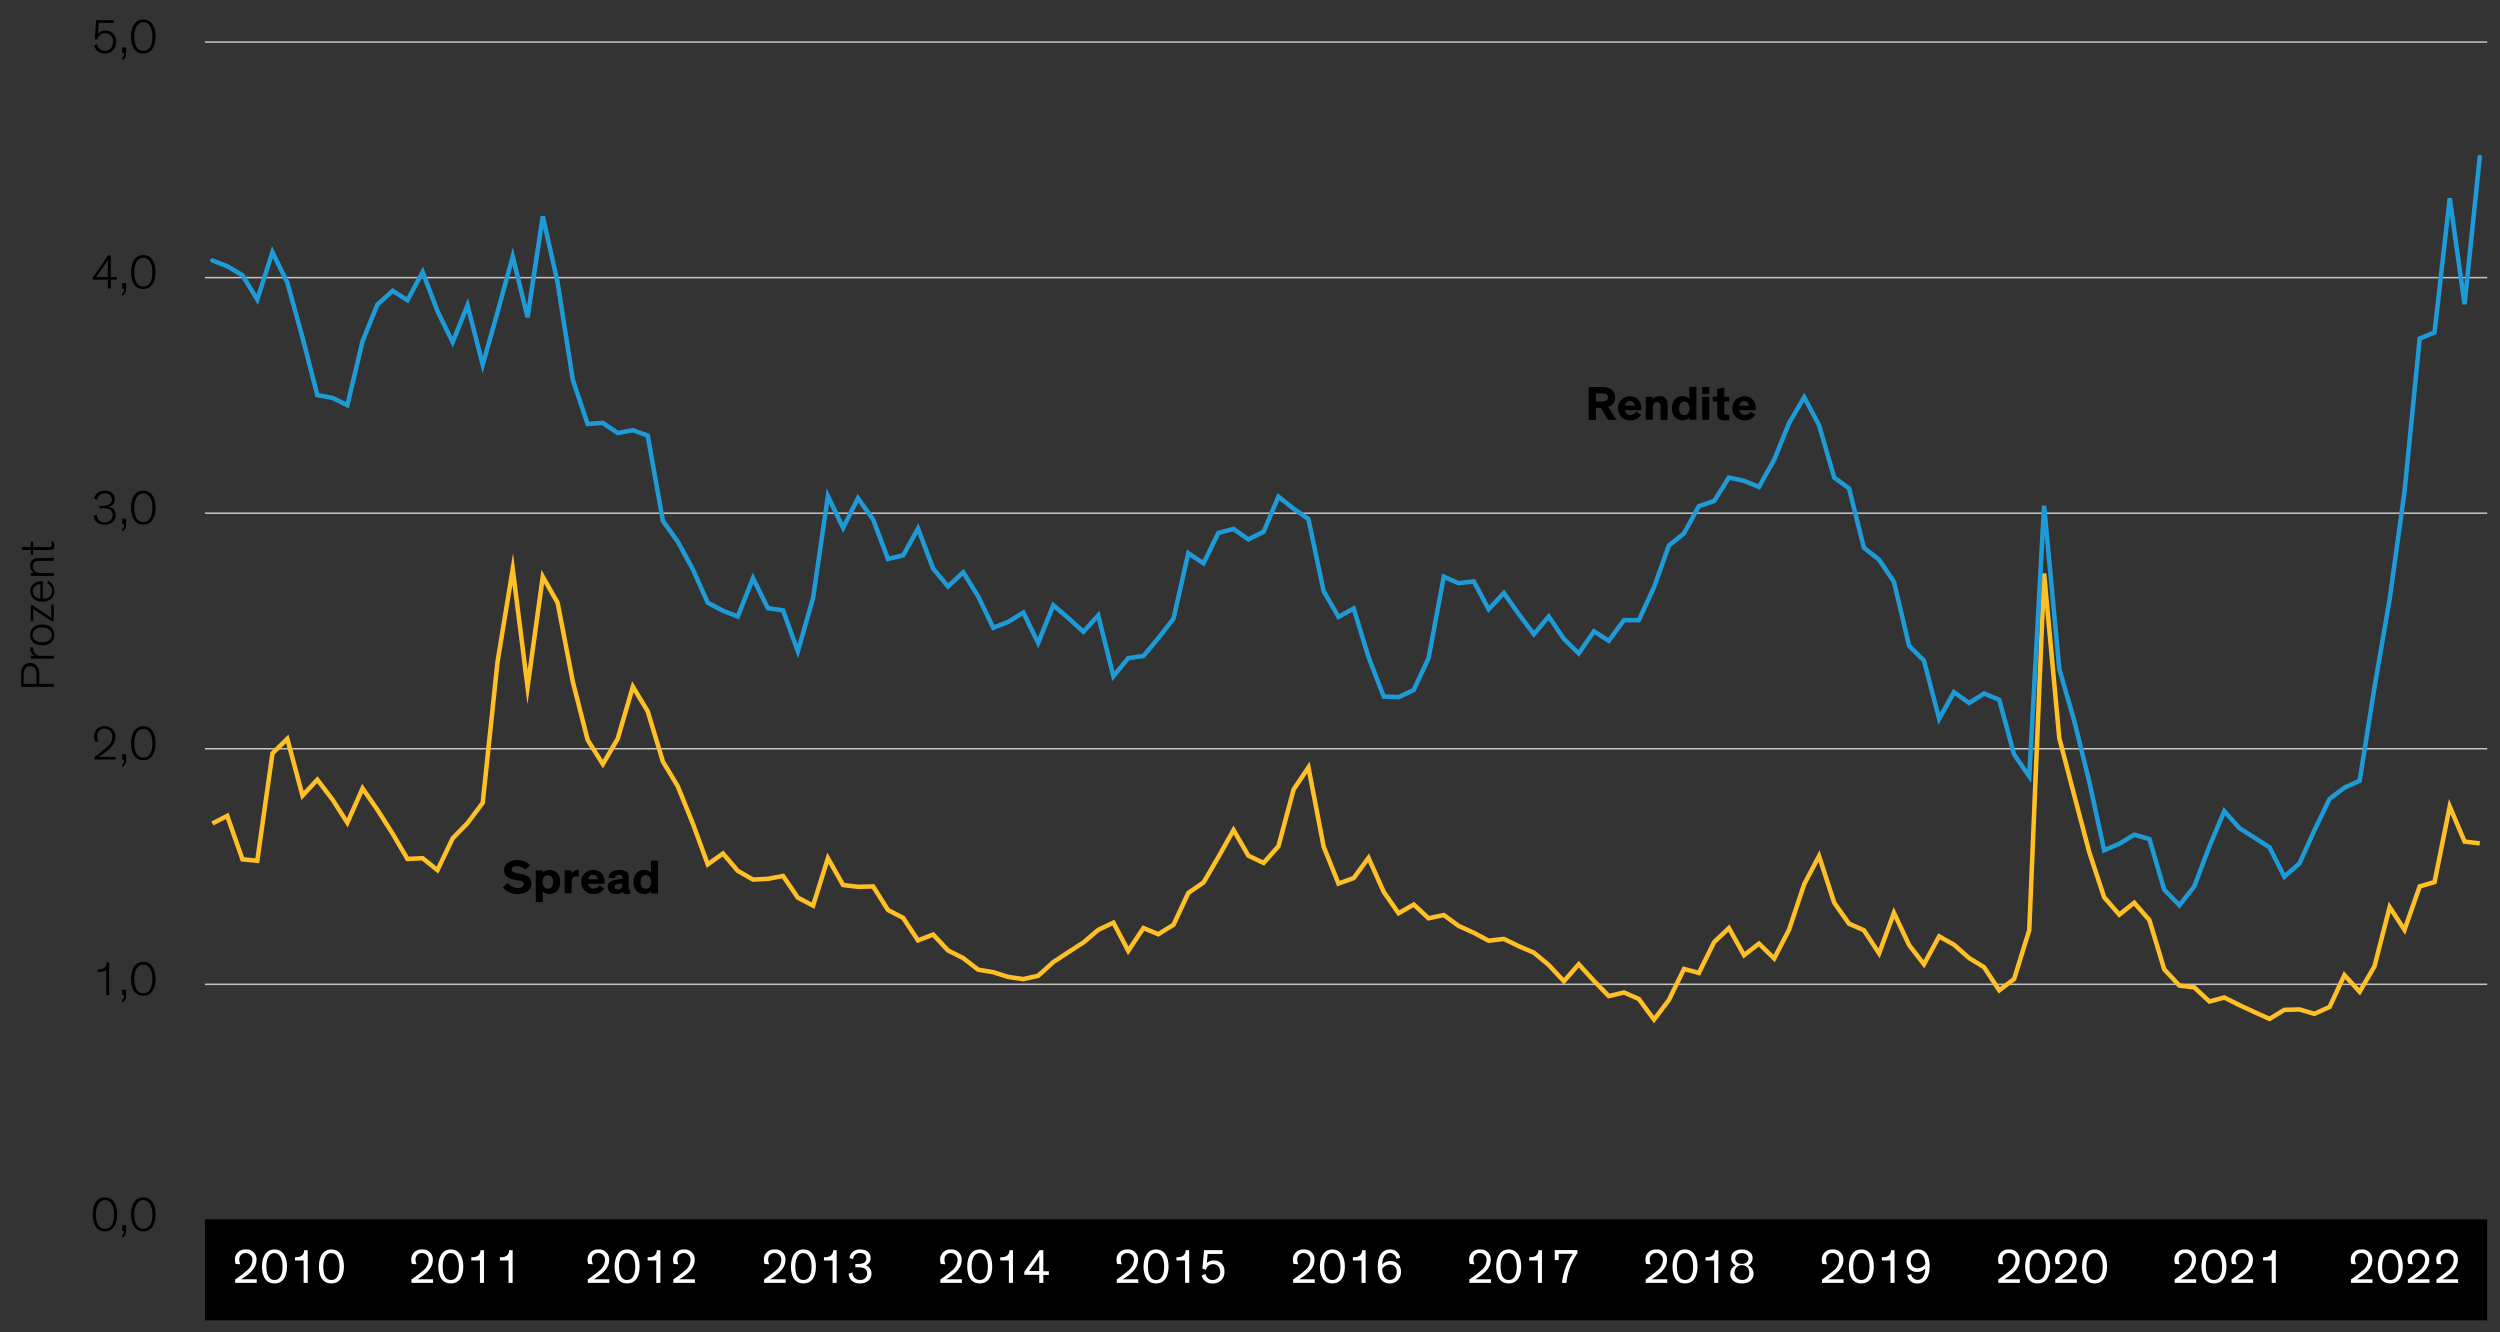 <svg xmlns="http://www.w3.org/2000/svg" viewBox="0 0 829.07 441.81"><rect x="0" y="0" width="829.07" height="441.81" fill="#333333" stroke="none"/><defs><style>.cls-1,.cls-2,.cls-3{fill:none;}.cls-1{stroke:#c4c4c4;stroke-width:0.5px;}.cls-2{stroke:#ffbf27;stroke-miterlimit:10;}.cls-2,.cls-3{stroke-width:1.5px;}.cls-3{stroke:#1e9bd7;stroke-linecap:round;}.cls-4{fill:#fff;}</style></defs><g id="Annotation"><rect x="67.98" y="404.36" width="756.84" height="33.5"/></g><g id="Blog_Template" data-name="Blog Template"><line class="cls-1" x1="67.98" y1="326.43" x2="824.82" y2="326.43"/><line class="cls-1" x1="67.98" y1="248.31" x2="824.82" y2="248.31"/><line class="cls-1" x1="67.98" y1="170.19" x2="824.82" y2="170.19"/><line class="cls-1" x1="67.98" y1="92.07" x2="824.82" y2="92.07"/><line class="cls-1" x1="67.98" y1="13.95" x2="824.82" y2="13.95"/><polyline class="cls-2" points="70.44 273.09 75.36 270.57 80.4 284.97 85.32 285.45 90.36 249.81 95.28 245.01 100.32 263.85 105.24 258.57 110.28 265.17 115.2 272.85 120.24 261.45 125.16 268.53 130.2 276.45 135.12 284.85 140.16 284.61 145.08 288.57 150.12 278.01 155.04 272.97 160.08 266.25 165 219.45 170.04 188.73 174.96 227.85 180 191.25 184.92 199.89 189.96 226.05 194.88 245.37 199.92 253.41 204.84 245.01 209.88 227.73 214.8 235.89 219.84 252.57 224.76 260.73 229.8 273.21 234.72 286.65 239.76 283.05 244.68 288.81 249.72 291.69 254.64 291.45 259.68 290.49 264.6 297.69 269.64 300.33 274.56 284.61 279.6 293.49 284.52 294.09 289.56 293.97 294.48 301.77 299.52 304.41 304.44 311.85 309.48 309.93 314.4 315.21 319.44 317.73 324.36 321.57 329.4 322.41 334.32 323.97 339.36 324.69 344.28 323.61 349.32 319.05 354.24 315.81 359.28 312.57 364.2 308.37 369.24 305.97 374.16 315.33 379.2 307.77 384.12 309.81 389.16 306.69 394.08 296.13 399.12 292.65 404.04 284.25 409.08 275.25 414 283.77 419.04 286.17 423.96 280.65 429 261.81 433.92 254.49 438.96 280.77 443.88 293.01 448.92 291.21 453.84 284.49 458.88 295.77 463.8 302.85 468.84 299.97 473.76 304.53 478.8 303.45 483.72 307.05 488.76 309.33 493.68 311.97 498.72 311.37 503.64 313.77 508.68 315.93 513.6 320.01 518.64 325.41 523.56 319.77 528.6 325.29 533.52 330.33 538.56 329.13 543.48 331.29 548.52 338.13 553.44 331.65 558.48 321.33 563.4 322.65 568.44 312.45 573.36 307.77 578.4 316.77 583.32 312.93 588.36 317.85 593.28 308.37 598.32 293.25 603.24 283.89 608.28 299.37 613.2 306.33 618.12 308.49 623.16 316.17 628.08 302.73 633.12 313.41 638.04 319.77 643.08 310.53 648 313.29 653.04 317.73 657.96 320.73 663 328.41 667.92 324.69 672.96 308.49 677.88 190.17 682.92 244.77 687.84 263.61 692.88 282.69 697.8 297.57 702.84 303.33 707.76 299.37 712.8 305.13 717.72 321.45 722.76 326.85 727.68 327.45 732.72 332.13 737.64 330.81 742.68 333.33 747.6 335.61 752.64 337.89 757.56 334.89 762.6 334.77 767.52 336.21 772.56 333.93 777.48 323.37 782.52 328.89 787.44 320.49 792.48 300.81 797.4 308.37 802.44 293.97 807.36 292.53 812.4 267.45 817.32 279.09 822.36 279.69"/><polyline class="cls-3" points="70.44 86.37 75.36 88.29 80.4 91.29 85.32 99.33 90.36 83.61 95.28 93.69 100.32 111.93 105.24 131.01 110.28 131.97 115.2 134.37 120.24 113.13 125.16 101.01 130.2 96.45 135.12 99.57 140.16 90.21 145.08 103.17 150.12 113.49 155.04 101.25 160.08 120.93 165 103.53 170.04 85.05 174.96 105.21 180 71.73 184.92 93.69 189.96 125.97 194.88 140.61 199.92 140.25 204.84 143.61 209.88 142.65 214.8 144.45 219.84 172.77 224.76 179.61 229.8 188.85 234.72 199.89 239.76 202.53 244.68 204.45 249.72 191.73 254.64 201.69 259.68 202.41 264.6 215.97 269.64 198.33 274.56 164.49 279.6 175.05 284.52 165.21 289.56 172.29 294.48 185.37 299.52 184.17 304.44 175.29 309.48 188.61 314.4 194.49 319.44 189.81 324.36 197.73 329.4 208.17 334.32 206.25 339.36 203.13 344.28 213.21 349.32 200.73 354.24 204.93 359.28 209.49 364.2 204.09 369.24 224.25 374.16 218.25 379.2 217.53 384.12 211.65 389.16 205.17 394.08 183.45 399.12 186.81 404.04 176.73 409.08 175.41 414 178.89 419.04 176.37 423.96 164.73 429 168.69 433.92 172.17 438.96 196.05 443.88 204.57 448.92 201.81 453.84 217.89 458.88 230.97 463.8 231.21 468.84 228.81 473.76 218.25 478.8 191.25 483.72 193.41 488.76 192.81 493.68 202.05 498.72 196.65 503.64 203.61 508.68 210.33 513.6 204.45 518.64 211.89 523.56 216.69 528.6 209.37 533.52 212.49 538.56 205.65 543.48 205.65 548.52 194.73 553.44 180.93 558.48 176.85 563.4 167.85 568.44 166.17 573.36 158.37 578.4 159.45 583.32 161.49 588.36 152.49 593.28 140.37 598.32 131.73 603.24 140.97 608.28 158.37 613.2 161.97 618.12 181.65 623.16 185.61 628.08 192.93 633.12 214.17 638.04 219.09 643.08 238.41 648 229.53 653.04 233.13 657.96 230.01 663 232.05 667.92 250.17 672.96 257.49 677.88 167.73 682.92 221.85 687.84 238.89 692.88 259.29 697.8 281.97 702.84 279.81 707.76 276.81 712.8 278.25 717.72 295.05 722.76 300.21 727.68 293.97 732.72 280.65 737.64 269.01 742.68 274.65 747.6 277.77 752.64 281.01 757.56 290.73 762.6 286.29 767.52 275.37 772.56 264.93 777.48 261.21 782.52 258.93 787.44 227.97 792.48 198.69 797.4 163.05 802.44 112.29 807.36 110.25 812.4 65.73 817.32 100.89 822.36 52.05"/><g id="LIVE_TEXT" data-name="LIVE TEXT"><path d="M174.22,288.4a4.06,4.06,0,0,0-2.81-1.18c-1,0-1.72.42-1.72,1.1s.5,1,1.49,1.19l1.76.35c2,.4,3.28,1.2,3.28,3.12,0,2.26-2,3.51-4.57,3.51a6.18,6.18,0,0,1-4.92-2.28l1.68-1.44a4.08,4.08,0,0,0,3.3,1.7c1.26,0,2-.5,2-1.3s-.64-1-1.63-1.13l-1.41-.27c-2-.39-3.49-1.11-3.49-3.24,0-1.95,1.81-3.31,4.19-3.31a6,6,0,0,1,4.39,1.71Z"/><path d="M180,295.61v3.57h-2.33v-10.5H180v.7a3.07,3.07,0,0,1,2.23-.9c2.18,0,3.55,1.6,3.55,4s-1.42,4-3.55,4A2.9,2.9,0,0,1,180,295.61Zm1.68-.9c1.09,0,1.73-.86,1.73-2.22s-.59-2.25-1.73-2.25-1.74.92-1.74,2.25S180.6,294.71,181.64,294.71Z"/><path d="M189.55,288.68v1a2.31,2.31,0,0,1,2.14-1.22,1.32,1.32,0,0,1,.28,0v2.24a3.12,3.12,0,0,0-.76-.1,1.4,1.4,0,0,0-1.52,1.07,4,4,0,0,0-.11,1v3.54h-2.34v-7.62Z"/><path d="M200.4,294.68a4.3,4.3,0,0,1-3.65,1.81,4,4,0,0,1-.05-8c2.51,0,3.79,1.81,3.79,4.13,0,.16,0,.34,0,.48h-5.43a1.7,1.7,0,0,0,1.84,1.56,2.12,2.12,0,0,0,1.89-1.06Zm-5.35-3.09h3.19a1.47,1.47,0,0,0-1.56-1.49A1.59,1.59,0,0,0,195.05,291.59Z"/><path d="M208.48,294.39c0,.48.06.64.4.64H209v1.35a6,6,0,0,1-1.09.09c-.67,0-1.3-.13-1.46-.69h0a2.82,2.82,0,0,1-2.15.71c-1.68,0-2.75-.88-2.75-2.44a1.88,1.88,0,0,1,1-1.74,5.22,5.22,0,0,1,1.87-.58l1.48-.24c.41-.06.48-.11.48-.35V291c0-.57-.32-.89-1.12-.89s-1.27.33-1.27,1.1h-2.16c0-1.77,1.33-2.69,3.52-2.69,2,0,3.19.6,3.19,2.33Zm-2.18-1.55a5.39,5.39,0,0,1-.85.24l-.53.11a2.06,2.06,0,0,0-.75.26.66.66,0,0,0-.32.62c0,.62.47.9,1.14.9s1.31-.36,1.31-1.16Z"/><path d="M215.85,289.36v-3.95h2.34V296.3h-2.34v-.71a3,3,0,0,1-2.24.9c-2.16,0-3.53-1.6-3.53-4s1.42-4,3.55-4A2.81,2.81,0,0,1,215.85,289.36Zm-1.68.9c-1.09,0-1.73.87-1.73,2.23s.6,2.24,1.73,2.24,1.75-.92,1.75-2.24S215.21,290.26,214.17,290.26Z"/><path d="M529.24,135.23v4h-2.4V128.34h4.08a7.44,7.44,0,0,1,2.6.34,3.15,3.15,0,0,1,2.09,3.12,3,3,0,0,1-2.29,3.12l2.71,4.31h-2.74l-2.43-4Zm0-2.08h1.91a3,3,0,0,0,1.57-.29,1.17,1.17,0,0,0,.51-1.06,1.15,1.15,0,0,0-.51-1.05,2.93,2.93,0,0,0-1.57-.29h-1.91Z"/><path d="M544.22,137.61a4.3,4.3,0,0,1-3.65,1.81,4,4,0,0,1-.05-8c2.52,0,3.8,1.81,3.8,4.13a3.77,3.77,0,0,1,0,.48h-5.43a1.7,1.7,0,0,0,1.84,1.55,2.12,2.12,0,0,0,1.89-1.06Zm-5.35-3.09h3.19a1.47,1.47,0,0,0-1.55-1.49A1.6,1.6,0,0,0,538.87,134.52Z"/><path d="M553,139.23H550.7v-3.84c0-1.17-.05-2-1.2-2-1,0-1.39.77-1.39,1.81v4h-2.34v-7.62h2.3v.94a2.62,2.62,0,0,1,2.29-1.13,2.58,2.58,0,0,1,2,.73c.48.55.68,1.08.68,2.76Z"/><path d="M560.23,132.3v-4h2.34v10.89h-2.34v-.71a3,3,0,0,1-2.24.9c-2.16,0-3.53-1.6-3.53-4s1.42-4,3.55-4A2.78,2.78,0,0,1,560.23,132.3Zm-1.68.89c-1.08,0-1.72.87-1.72,2.23s.59,2.24,1.72,2.24,1.75-.91,1.75-2.24S559.59,133.19,558.55,133.19Z"/><path d="M566.84,130.63h-2.35v-2.29h2.35Zm0,8.6h-2.35v-7.62h2.35Z"/><path d="M573.48,139.26a8.06,8.06,0,0,1-1.41.13,3,3,0,0,1-2.27-.66,2.38,2.38,0,0,1-.32-1.57v-4H568v-1.58h1.47V129l2.34-.47v3.06h1.66v1.58h-1.66v3.38c0,.43,0,.64.19.79a1.19,1.19,0,0,0,.88.24,3.64,3.64,0,0,0,.59,0Z"/><path d="M582.12,137.61a4.28,4.28,0,0,1-3.65,1.81,4,4,0,0,1,0-8c2.51,0,3.79,1.81,3.79,4.13a3.77,3.77,0,0,1,0,.48h-5.42a1.7,1.7,0,0,0,1.84,1.55,2.15,2.15,0,0,0,1.89-1.06Zm-5.34-3.09H580a1.47,1.47,0,0,0-1.55-1.49A1.59,1.59,0,0,0,576.78,134.52Z"/><path class="cls-4" d="M78.14,419.15a4.51,4.51,0,0,1-.24-1.44,3.34,3.34,0,0,1,3.6-3.35,3.26,3.26,0,0,1,3.56,3.54c0,2.45-1.94,4.22-3.8,5.51-.43.28-.91.59-1.31.83h5.19v1.2H78V424.3a33.52,33.52,0,0,0,3.7-2.82,4.65,4.65,0,0,0,2-3.52,2.16,2.16,0,0,0-2.23-2.4,2,2,0,0,0-2.11,2.13,3.78,3.78,0,0,0,.35,1.59Z"/><path class="cls-4" d="M86.88,420c0-3.07,1.26-5.65,4.14-5.65s4.15,2.56,4.15,5.65c0,2.85-1,5.62-4.15,5.62S86.88,422.88,86.88,420Zm1.45,0c0,2.37.6,4.47,2.69,4.47s2.69-2.1,2.69-4.47-.81-4.45-2.69-4.45S88.33,417.47,88.33,420Z"/><path class="cls-4" d="M102.05,425.44h-1.36V418H97.82v-1.08h.35a3.06,3.06,0,0,0,1.86-.46,2.23,2.23,0,0,0,.83-1.86h1.19Z"/><path class="cls-4" d="M105.76,420c0-3.07,1.26-5.65,4.14-5.65s4.15,2.56,4.15,5.65c0,2.85-1,5.62-4.15,5.62S105.76,422.88,105.76,420Zm1.45,0c0,2.37.6,4.47,2.69,4.47s2.69-2.1,2.69-4.47-.81-4.45-2.69-4.45S107.21,417.47,107.21,420Z"/><path class="cls-4" d="M136.61,419.15a4.51,4.51,0,0,1-.24-1.44,3.34,3.34,0,0,1,3.6-3.35,3.26,3.26,0,0,1,3.56,3.54c0,2.45-1.94,4.22-3.79,5.51-.44.28-.92.59-1.32.83h5.19v1.2h-7.16V424.3a33.52,33.52,0,0,0,3.7-2.82,4.65,4.65,0,0,0,2-3.52,2.16,2.16,0,0,0-2.22-2.4,2,2,0,0,0-2.12,2.13,3.78,3.78,0,0,0,.35,1.59Z"/><path class="cls-4" d="M145.35,420c0-3.07,1.26-5.65,4.14-5.65s4.15,2.56,4.15,5.65c0,2.85-1,5.62-4.15,5.62S145.35,422.88,145.35,420Zm1.46,0c0,2.37.59,4.47,2.68,4.47s2.69-2.1,2.69-4.47-.81-4.45-2.69-4.45S146.81,417.47,146.81,420Z"/><path class="cls-4" d="M160.52,425.44h-1.36V418h-2.87v-1.08h.36a3,3,0,0,0,1.85-.46,2.23,2.23,0,0,0,.83-1.86h1.19Z"/><path class="cls-4" d="M170,425.44h-1.36V418h-2.87v-1.08h.35a3.06,3.06,0,0,0,1.86-.46,2.23,2.23,0,0,0,.83-1.86H170Z"/><path class="cls-4" d="M195.08,419.15a4.51,4.51,0,0,1-.24-1.44,3.35,3.35,0,0,1,3.61-3.35A3.26,3.26,0,0,1,202,417.9c0,2.45-1.94,4.22-3.79,5.51-.44.28-.92.59-1.32.83h5.19v1.2h-7.16V424.3a32.61,32.61,0,0,0,3.7-2.82,4.65,4.65,0,0,0,2-3.52,2.16,2.16,0,0,0-2.22-2.4,2,2,0,0,0-2.12,2.13,3.79,3.79,0,0,0,.36,1.59Z"/><path class="cls-4" d="M203.82,420c0-3.07,1.26-5.65,4.15-5.65s4.14,2.56,4.14,5.65c0,2.85-1,5.62-4.14,5.62S203.82,422.88,203.82,420Zm1.46,0c0,2.37.59,4.47,2.69,4.47s2.69-2.1,2.69-4.47-.82-4.45-2.69-4.45S205.28,417.47,205.28,420Z"/><path class="cls-4" d="M219,425.44h-1.36V418h-2.87v-1.08h.36a3,3,0,0,0,1.85-.46,2.26,2.26,0,0,0,.84-1.86H219Z"/><path class="cls-4" d="M223.45,419.15a4.51,4.51,0,0,1-.24-1.44,3.34,3.34,0,0,1,3.6-3.35,3.26,3.26,0,0,1,3.56,3.54c0,2.45-1.94,4.22-3.8,5.51-.43.28-.91.59-1.31.83h5.19v1.2h-7.16V424.3a33.52,33.52,0,0,0,3.7-2.82,4.65,4.65,0,0,0,2-3.52,2.16,2.16,0,0,0-2.23-2.4,2,2,0,0,0-2.11,2.13,3.78,3.78,0,0,0,.35,1.59Z"/><path class="cls-4" d="M253.56,419.15a4.51,4.51,0,0,1-.24-1.44,3.34,3.34,0,0,1,3.6-3.35,3.26,3.26,0,0,1,3.55,3.54c0,2.45-1.94,4.22-3.79,5.51l-1.31.83h5.18v1.2H253.4V424.3a33.51,33.51,0,0,0,3.69-2.82,4.65,4.65,0,0,0,2-3.52,2.16,2.16,0,0,0-2.22-2.4,2,2,0,0,0-2.12,2.13,3.79,3.79,0,0,0,.36,1.59Z"/><path class="cls-4" d="M262.29,420c0-3.07,1.27-5.65,4.15-5.65s4.14,2.56,4.14,5.65c0,2.85-1,5.62-4.14,5.62S262.29,422.88,262.29,420Zm1.46,0c0,2.37.59,4.47,2.69,4.47s2.69-2.1,2.69-4.47-.82-4.45-2.69-4.45S263.75,417.47,263.75,420Z"/><path class="cls-4" d="M277.46,425.44H276.1V418h-2.86v-1.08h.35a3.1,3.1,0,0,0,1.86-.46,2.28,2.28,0,0,0,.83-1.86h1.18Z"/><path class="cls-4" d="M281.72,417.21a3.3,3.3,0,0,1,3.55-2.85c2.3,0,3.44,1.22,3.44,2.83a2.51,2.51,0,0,1-1.6,2.45,2.8,2.8,0,0,1,1.9,2.71c0,1.92-1.45,3.28-3.87,3.28-2.26,0-3.57-1.28-3.68-3.25l1.3-.42a2.31,2.31,0,0,0,2.4,2.49,2.13,2.13,0,0,0,2.41-2.15,1.73,1.73,0,0,0-1.15-1.76,5,5,0,0,0-1.76-.26h-1v-1.12h.9a4.49,4.49,0,0,0,1.8-.3,1.55,1.55,0,0,0,.92-1.55c0-1.06-.74-1.78-2.09-1.78a2.18,2.18,0,0,0-2.27,2.06Z"/><path class="cls-4" d="M312,419.15a4.51,4.51,0,0,1-.24-1.44,3.34,3.34,0,0,1,3.6-3.35,3.26,3.26,0,0,1,3.55,3.54c0,2.45-1.94,4.22-3.79,5.51-.43.28-.91.59-1.31.83H319v1.2h-7.15V424.3a33.51,33.51,0,0,0,3.69-2.82,4.65,4.65,0,0,0,2-3.52,2.16,2.16,0,0,0-2.22-2.4,2,2,0,0,0-2.11,2.13,3.78,3.78,0,0,0,.35,1.59Z"/><path class="cls-4" d="M320.76,420c0-3.07,1.27-5.65,4.15-5.65s4.14,2.56,4.14,5.65c0,2.85-1,5.62-4.14,5.62S320.76,422.88,320.76,420Zm1.46,0c0,2.37.59,4.47,2.69,4.47s2.69-2.1,2.69-4.47-.82-4.45-2.69-4.45S322.22,417.47,322.22,420Z"/><path class="cls-4" d="M335.93,425.44h-1.36V418h-2.86v-1.08h.35a3.1,3.1,0,0,0,1.86-.46,2.25,2.25,0,0,0,.83-1.86h1.18Z"/><path class="cls-4" d="M346,425.44h-1.36v-2.69h-4.95v-1l5.06-7.17H346v7h1.83v1.22H346Zm-1.36-3.91v-3.47c0-.85,0-1.15.06-1.59-.25.44-.59,1-1,1.61l-2.48,3.45Z"/><path class="cls-4" d="M370.5,419.15a4.51,4.51,0,0,1-.24-1.44,3.34,3.34,0,0,1,3.6-3.35,3.26,3.26,0,0,1,3.55,3.54c0,2.45-1.93,4.22-3.79,5.51-.43.28-.91.59-1.31.83h5.18v1.2h-7.15V424.3a33.52,33.52,0,0,0,3.7-2.82,4.67,4.67,0,0,0,2-3.52,2.16,2.16,0,0,0-2.22-2.4,2,2,0,0,0-2.11,2.13,3.78,3.78,0,0,0,.35,1.59Z"/><path class="cls-4" d="M379.23,420c0-3.07,1.27-5.65,4.15-5.65s4.15,2.56,4.15,5.65c0,2.85-1,5.62-4.15,5.62S379.23,422.88,379.23,420Zm1.46,0c0,2.37.59,4.47,2.69,4.47s2.69-2.1,2.69-4.47-.82-4.45-2.69-4.45S380.69,417.47,380.69,420Z"/><path class="cls-4" d="M394.4,425.44H393V418h-2.86v-1.08h.35a3.08,3.08,0,0,0,1.86-.46,2.25,2.25,0,0,0,.83-1.86h1.18Z"/><path class="cls-4" d="M399.81,422.48a2.35,2.35,0,0,0,2.39,2,2.45,2.45,0,0,0,2.43-2.77,2.28,2.28,0,0,0-2.32-2.48,2.34,2.34,0,0,0-2.37,1.87l-1.19-.39.56-6.13h6.15l-.08,1.25h-4.86l-.32,3a3.49,3.49,0,0,1,2.3-.83,3.41,3.41,0,0,1,3.55,3.71,3.68,3.68,0,0,1-3.89,3.92,3.52,3.52,0,0,1-3.69-2.66Z"/><path class="cls-4" d="M487.44,419.15a4.51,4.51,0,0,1-.24-1.44,3.34,3.34,0,0,1,3.6-3.35,3.26,3.26,0,0,1,3.56,3.54c0,2.45-1.94,4.22-3.8,5.51-.43.28-.91.59-1.31.83h5.19v1.2h-7.16V424.3a33.52,33.52,0,0,0,3.7-2.82,4.65,4.65,0,0,0,2-3.52,2.16,2.16,0,0,0-2.23-2.4,2,2,0,0,0-2.11,2.13,3.78,3.78,0,0,0,.35,1.59Z"/><path class="cls-4" d="M496.18,420c0-3.07,1.26-5.65,4.14-5.65s4.15,2.56,4.15,5.65c0,2.85-1,5.62-4.15,5.62S496.18,422.88,496.18,420Zm1.45,0c0,2.37.6,4.47,2.69,4.47S503,422.35,503,420s-.81-4.45-2.69-4.45S497.63,417.47,497.63,420Z"/><path class="cls-4" d="M511.35,425.44H510V418h-2.87v-1.08h.35a3.08,3.08,0,0,0,1.86-.46,2.25,2.25,0,0,0,.83-1.86h1.19Z"/><path class="cls-4" d="M523.12,415.59a20.39,20.39,0,0,0-3.64,9.85H518a20.81,20.81,0,0,1,3.62-9.65H516.9v2.09h-1.3v-3.33h7.52Z"/><path class="cls-4" d="M429,419.15a4.51,4.51,0,0,1-.24-1.44,3.34,3.34,0,0,1,3.6-3.35,3.26,3.26,0,0,1,3.55,3.54c0,2.45-1.93,4.22-3.79,5.51-.43.28-.91.59-1.31.83H436v1.2h-7.15V424.3a33.52,33.52,0,0,0,3.7-2.82,4.68,4.68,0,0,0,2-3.52,2.16,2.16,0,0,0-2.23-2.4,2,2,0,0,0-2.11,2.13,3.78,3.78,0,0,0,.35,1.59Z"/><path class="cls-4" d="M437.71,420c0-3.07,1.26-5.65,4.14-5.65S446,416.92,446,420c0,2.85-1,5.62-4.15,5.62S437.71,422.88,437.71,420Zm1.45,0c0,2.37.59,4.47,2.69,4.47s2.69-2.1,2.69-4.47-.82-4.45-2.69-4.45S439.16,417.47,439.16,420Z"/><path class="cls-4" d="M452.88,425.44h-1.36V418h-2.87v-1.08H449a3.08,3.08,0,0,0,1.86-.46,2.25,2.25,0,0,0,.83-1.86h1.19Z"/><path class="cls-4" d="M463.07,417.45a2.21,2.21,0,0,0-2.1-1.92c-1.61,0-2.48,1.41-2.58,3.83a3.49,3.49,0,0,1,2.73-1.17,3.34,3.34,0,0,1,3.47,3.52,3.64,3.64,0,0,1-3.68,3.92c-2.47,0-4-1.71-4-5.55,0-3.57,1.44-5.72,4.07-5.72a3.14,3.14,0,0,1,3.31,2.77Zm-2.16,1.94a3,3,0,0,0-2.52,1.41c.05,2.17,1,3.65,2.52,3.65,1.36,0,2.29-1,2.29-2.66A2.19,2.19,0,0,0,460.91,419.39Z"/><path class="cls-4" d="M545.91,419.15a4.51,4.51,0,0,1-.24-1.44,3.34,3.34,0,0,1,3.6-3.35,3.26,3.26,0,0,1,3.56,3.54c0,2.45-1.94,4.22-3.79,5.51-.44.28-.92.59-1.32.83h5.19v1.2h-7.16V424.3a33.52,33.52,0,0,0,3.7-2.82,4.65,4.65,0,0,0,2-3.52,2.16,2.16,0,0,0-2.22-2.4,2,2,0,0,0-2.12,2.13,3.78,3.78,0,0,0,.35,1.59Z"/><path class="cls-4" d="M554.65,420c0-3.07,1.26-5.65,4.14-5.65s4.15,2.56,4.15,5.65c0,2.85-1,5.62-4.15,5.62S554.65,422.88,554.65,420Zm1.46,0c0,2.37.59,4.47,2.68,4.47s2.69-2.1,2.69-4.47-.81-4.45-2.69-4.45S556.11,417.47,556.11,420Z"/><path class="cls-4" d="M569.82,425.44h-1.36V418h-2.87v-1.08H566a3,3,0,0,0,1.85-.46,2.23,2.23,0,0,0,.83-1.86h1.19Z"/><path class="cls-4" d="M581.21,417.26a2.65,2.65,0,0,1-1.55,2.38,2.92,2.92,0,0,1,1.87,2.72c0,1.72-1.18,3.27-3.87,3.27s-3.86-1.55-3.86-3.27a2.89,2.89,0,0,1,1.87-2.73,2.5,2.5,0,0,1-1.56-2.37c0-1.63,1.24-2.9,3.55-2.9S581.21,415.63,581.21,417.26Zm-1.12,5.09a2.45,2.45,0,1,0-2.43,2.1A2.14,2.14,0,0,0,580.09,422.35Zm-.24-5c0-1.06-.9-1.78-2.19-1.78s-2.19.72-2.19,1.78.76,1.79,2.19,1.79S579.85,418.28,579.85,417.31Z"/><path class="cls-4" d="M604.38,419.15a4.58,4.58,0,0,1-.23-1.44,3.34,3.34,0,0,1,3.6-3.35,3.26,3.26,0,0,1,3.55,3.54c0,2.45-1.94,4.22-3.79,5.51-.44.28-.92.59-1.32.83h5.19v1.2h-7.15V424.3a33.51,33.51,0,0,0,3.69-2.82,4.65,4.65,0,0,0,2-3.52,2.16,2.16,0,0,0-2.22-2.4,2,2,0,0,0-2.12,2.13,3.79,3.79,0,0,0,.36,1.59Z"/><path class="cls-4" d="M613.12,420c0-3.07,1.27-5.65,4.15-5.65s4.14,2.56,4.14,5.65c0,2.85-1,5.62-4.14,5.62S613.12,422.88,613.12,420Zm1.46,0c0,2.37.59,4.47,2.69,4.47S620,422.35,620,420s-.82-4.45-2.69-4.45S614.58,417.47,614.58,420Z"/><path class="cls-4" d="M628.29,425.44h-1.36V418h-2.86v-1.08h.35a3,3,0,0,0,1.85-.46,2.26,2.26,0,0,0,.84-1.86h1.18Z"/><path class="cls-4" d="M633.81,422.53a2.2,2.2,0,0,0,2.1,1.92c1.61,0,2.48-1.4,2.57-3.81a3.45,3.45,0,0,1-2.72,1.16,3.34,3.34,0,0,1-3.47-3.52,3.64,3.64,0,0,1,3.68-3.92c2.47,0,3.95,1.71,3.95,5.56,0,3.57-1.44,5.71-4.06,5.71a3.15,3.15,0,0,1-3.32-2.77Zm2.16-1.94a3,3,0,0,0,2.51-1.41c0-2.18-1-3.65-2.51-3.65-1.36,0-2.29,1-2.29,2.66A2.19,2.19,0,0,0,636,420.59Z"/><path class="cls-4" d="M662.86,419.15a4.51,4.51,0,0,1-.24-1.44,3.34,3.34,0,0,1,3.6-3.35,3.26,3.26,0,0,1,3.55,3.54c0,2.45-1.94,4.22-3.79,5.51-.43.28-.91.59-1.31.83h5.18v1.2H662.7V424.3a33.51,33.51,0,0,0,3.69-2.82,4.65,4.65,0,0,0,2-3.52,2.16,2.16,0,0,0-2.22-2.4,2,2,0,0,0-2.11,2.13,3.78,3.78,0,0,0,.35,1.59Z"/><path class="cls-4" d="M671.59,420c0-3.07,1.27-5.65,4.15-5.65s4.14,2.56,4.14,5.65c0,2.85-1,5.62-4.14,5.62S671.59,422.88,671.59,420Zm1.46,0c0,2.37.59,4.47,2.69,4.47s2.69-2.1,2.69-4.47-.82-4.45-2.69-4.45S673.05,417.47,673.05,420Z"/><path class="cls-4" d="M681.74,419.15a4.51,4.51,0,0,1-.24-1.44,3.34,3.34,0,0,1,3.6-3.35,3.26,3.26,0,0,1,3.55,3.54c0,2.45-1.94,4.22-3.79,5.51-.43.28-.91.59-1.31.83h5.18v1.2h-7.15V424.3a33.51,33.51,0,0,0,3.69-2.82,4.65,4.65,0,0,0,2-3.52,2.16,2.16,0,0,0-2.22-2.4,2,2,0,0,0-2.11,2.13,3.78,3.78,0,0,0,.35,1.59Z"/><path class="cls-4" d="M690.47,420c0-3.07,1.27-5.65,4.15-5.65s4.14,2.56,4.14,5.65c0,2.85-1,5.62-4.14,5.62S690.47,422.88,690.47,420Zm1.46,0c0,2.37.59,4.47,2.69,4.47s2.69-2.1,2.69-4.47-.82-4.45-2.69-4.45S691.93,417.47,691.93,420Z"/><path class="cls-4" d="M721.33,419.15a4.51,4.51,0,0,1-.24-1.44,3.34,3.34,0,0,1,3.6-3.35,3.26,3.26,0,0,1,3.55,3.54c0,2.45-1.93,4.22-3.79,5.51-.43.28-.91.59-1.31.83h5.18v1.2h-7.15V424.3a33.52,33.52,0,0,0,3.7-2.82,4.67,4.67,0,0,0,2-3.52,2.16,2.16,0,0,0-2.22-2.4,2,2,0,0,0-2.11,2.13,3.78,3.78,0,0,0,.35,1.59Z"/><path class="cls-4" d="M730.06,420c0-3.07,1.27-5.65,4.15-5.65s4.15,2.56,4.15,5.65c0,2.85-1,5.62-4.15,5.62S730.06,422.88,730.06,420Zm1.46,0c0,2.37.59,4.47,2.69,4.47s2.69-2.1,2.69-4.47-.82-4.45-2.69-4.45S731.52,417.47,731.52,420Z"/><path class="cls-4" d="M740.21,419.15a4.51,4.51,0,0,1-.24-1.44,3.34,3.34,0,0,1,3.6-3.35,3.26,3.26,0,0,1,3.55,3.54c0,2.45-1.93,4.22-3.79,5.51-.43.28-.91.59-1.31.83h5.18v1.2h-7.15V424.3a33.52,33.52,0,0,0,3.7-2.82,4.67,4.67,0,0,0,2-3.52,2.16,2.16,0,0,0-2.22-2.4,2,2,0,0,0-2.11,2.13,3.78,3.78,0,0,0,.35,1.59Z"/><path class="cls-4" d="M754.72,425.44h-1.36V418H750.5v-1.08h.35a3.1,3.1,0,0,0,1.86-.46,2.25,2.25,0,0,0,.83-1.86h1.18Z"/><path class="cls-4" d="M779.8,419.15a4.51,4.51,0,0,1-.24-1.44,3.34,3.34,0,0,1,3.6-3.35,3.26,3.26,0,0,1,3.55,3.54c0,2.45-1.93,4.22-3.79,5.51-.43.28-.91.59-1.31.83h5.18v1.2h-7.15V424.3a33.52,33.52,0,0,0,3.7-2.82,4.68,4.68,0,0,0,2-3.52,2.16,2.16,0,0,0-2.23-2.4,2,2,0,0,0-2.11,2.13,3.78,3.78,0,0,0,.35,1.59Z"/><path class="cls-4" d="M788.54,420c0-3.07,1.26-5.65,4.14-5.65s4.15,2.56,4.15,5.65c0,2.85-1,5.62-4.15,5.62S788.54,422.88,788.54,420Zm1.45,0c0,2.37.59,4.47,2.69,4.47s2.69-2.1,2.69-4.47-.82-4.45-2.69-4.45S790,417.47,790,420Z"/><path class="cls-4" d="M798.68,419.15a4.51,4.51,0,0,1-.24-1.44,3.34,3.34,0,0,1,3.6-3.35,3.26,3.26,0,0,1,3.55,3.54c0,2.45-1.93,4.22-3.79,5.51-.43.28-.91.59-1.31.83h5.18v1.2h-7.15V424.3a33.52,33.52,0,0,0,3.7-2.82,4.68,4.68,0,0,0,2-3.52,2.16,2.16,0,0,0-2.23-2.4,2,2,0,0,0-2.11,2.13,3.78,3.78,0,0,0,.35,1.59Z"/><path class="cls-4" d="M808.17,419.15a4.51,4.51,0,0,1-.24-1.44,3.34,3.34,0,0,1,3.6-3.35,3.26,3.26,0,0,1,3.55,3.54c0,2.45-1.93,4.22-3.79,5.51-.43.28-.91.59-1.31.83h5.18v1.2H808V424.3a33.52,33.52,0,0,0,3.7-2.82,4.67,4.67,0,0,0,2-3.52,2.16,2.16,0,0,0-2.22-2.4,2,2,0,0,0-2.11,2.13,3.78,3.78,0,0,0,.35,1.59Z"/><path d="M13,226.79h4.82v1H7v-4a4.72,4.72,0,0,1,.56-2.61A2.72,2.72,0,0,1,10,219.84a2.69,2.69,0,0,1,2.46,1.36,4.72,4.72,0,0,1,.56,2.61Zm-.89,0V224a4.43,4.43,0,0,0-.31-2A1.89,1.89,0,0,0,10,220.93a1.87,1.87,0,0,0-1.82,1.12,4.29,4.29,0,0,0-.31,2v2.75Z"/><path d="M11,214.68a3.05,3.05,0,0,0,0,.52,2.33,2.33,0,0,0,2.57,2.29h4.3v.95H10.21v-.95h1.48a2.39,2.39,0,0,1-1.67-2.3,2.84,2.84,0,0,1,.05-.51Z"/><path d="M10,210.55c0-2.15,1.6-3.46,4-3.46s4,1.3,4,3.46-1.57,3.46-4,3.46S10,212.69,10,210.55Zm7.17,0c0-1.47-1.2-2.47-3.17-2.47s-3.2,1-3.2,2.47S12.05,213,14,213,17.21,212,17.21,210.55Z"/><path d="M17.83,200.5v5.57h-.64L11,201.94v3.92h-.79v-5.14h.63L17,204.87V200.5Z"/><path d="M16,192.66A3.53,3.53,0,0,1,18,196c0,2.15-1.45,3.52-4,3.52-2.32,0-3.93-1.39-3.93-3.44,0-2.21,1.69-3.33,4-3.33h.13v5.8h.11c2,0,3-1.16,3-2.58a2.76,2.76,0,0,0-1.7-2.56Zm-2.61,5.82v-4.73a2.39,2.39,0,0,0-2.53,2.3A2.44,2.44,0,0,0,13.35,198.48Z"/><path d="M17.83,185v1h-4.1c-1.2,0-1.9.08-2.33.48a1.74,1.74,0,0,0-.5,1.36,2,2,0,0,0,.63,1.55,2.53,2.53,0,0,0,1.77.64h4.53V191H10.21V190h1.27A2.48,2.48,0,0,1,10,187.6a2.44,2.44,0,0,1,.73-1.88c.55-.49,1.06-.68,2.76-.68Z"/><path d="M10.21,183.93v-1.54H7.36l-.2-.95h3.05v-1.82H11v1.82H16.1a1.48,1.48,0,0,0,.84-.14.69.69,0,0,0,.2-.59,2.49,2.49,0,0,0-.25-1.09h.85A3.4,3.4,0,0,1,18,181a1.35,1.35,0,0,1-.37,1.09,1.77,1.77,0,0,1-1.17.3H11v1.54Z"/><path d="M30.73,402.72c0-3.16,1.3-5.63,4.06-5.63s4.07,2.47,4.07,5.63c0,2.93-1.1,5.64-4.07,5.64S30.73,405.65,30.73,402.72Zm1.09,0c0,2.47.67,4.79,3,4.79s3-2.32,3-4.79c0-2.65-1-4.73-3-4.73S31.82,400,31.82,402.69Z"/><path d="M41.83,406.34V408a3.41,3.41,0,0,1-.24,1.41,1.61,1.61,0,0,1-1.13,1v-.68c.56-.21.68-.8.68-1.43v-.14h-.62v-1.83Z"/><path d="M43.45,402.72c0-3.16,1.29-5.63,4.06-5.63s4.07,2.47,4.07,5.63c0,2.93-1.11,5.64-4.07,5.64S43.45,405.65,43.45,402.72Zm1.09,0c0,2.47.67,4.79,3,4.79s3-2.32,3-4.79c0-2.65-1-4.73-3-4.73S44.54,400,44.54,402.69Z"/><path d="M35.23,330v-8.37a3.49,3.49,0,0,1-2.32.66,4.61,4.61,0,0,1-.52,0v-.85h.26a3.1,3.1,0,0,0,1.86-.46,2.27,2.27,0,0,0,.83-1.86h.86V330Z"/><path d="M41.83,328.22v1.69a3.38,3.38,0,0,1-.24,1.41,1.6,1.6,0,0,1-1.13,1v-.69c.56-.21.68-.8.68-1.42V330h-.62v-1.82Z"/><path d="M43.45,324.6c0-3.17,1.29-5.63,4.06-5.63s4.07,2.46,4.07,5.63c0,2.93-1.11,5.63-4.07,5.63S43.45,327.53,43.45,324.6Zm1.09,0c0,2.46.67,4.78,3,4.78s3-2.32,3-4.78c0-2.66-1-4.74-3-4.74S44.54,321.91,44.54,324.57Z"/><path d="M31.59,245.84a4,4,0,0,1-.37-1.73,3.25,3.25,0,0,1,3.48-3.27,3.31,3.31,0,0,1,3.55,3.54c0,2.29-1.58,3.7-3.12,4.94A27.48,27.48,0,0,1,32.74,251H38.3v.88H31.35V251c.85-.56,2.39-1.75,3.76-2.9,1.16-1,2.1-2,2.1-3.73a2.51,2.51,0,0,0-2.54-2.72,2.31,2.31,0,0,0-2.44,2.45,3.62,3.62,0,0,0,.51,1.87Z"/><path d="M41.83,250.09v1.7a3.41,3.41,0,0,1-.24,1.41,1.61,1.61,0,0,1-1.13,1v-.68c.56-.21.68-.8.68-1.43v-.14h-.62v-1.83Z"/><path d="M43.45,246.47c0-3.16,1.29-5.63,4.06-5.63s4.07,2.47,4.07,5.63c0,2.93-1.11,5.64-4.07,5.64S43.45,249.4,43.45,246.47Zm1.09,0c0,2.47.67,4.79,3,4.79s3-2.32,3-4.79c0-2.65-1-4.73-3-4.73S44.54,243.79,44.54,246.44Z"/><path d="M31.3,165.39c0-.85.87-2.67,3.4-2.67,2.24,0,3.36,1.29,3.36,2.81A2.31,2.31,0,0,1,36,168a2.73,2.73,0,0,1,2.36,2.78c0,1.87-1.43,3.23-3.68,3.23-2.08,0-3.53-1.13-3.59-3l1-.31a2.39,2.39,0,0,0,2.64,2.5,2.43,2.43,0,0,0,2.61-2.39,1.91,1.91,0,0,0-1.17-1.92,5,5,0,0,0-2.4-.32h-.81v-.84h.68a5.55,5.55,0,0,0,2.44-.37,1.78,1.78,0,0,0,1-1.72,2.08,2.08,0,0,0-2.35-2,2.26,2.26,0,0,0-2.47,2.16Z"/><path d="M41.83,172v1.69a3.38,3.38,0,0,1-.24,1.41,1.62,1.62,0,0,1-1.13,1v-.69c.56-.21.68-.8.68-1.42v-.15h-.62V172Z"/><path d="M43.45,168.35c0-3.17,1.29-5.63,4.06-5.63s4.07,2.46,4.07,5.63c0,2.93-1.11,5.63-4.07,5.63S43.45,171.28,43.45,168.35Zm1.09,0c0,2.46.67,4.78,3,4.78s3-2.32,3-4.78c0-2.66-1-4.74-3-4.74S44.54,165.66,44.54,168.32Z"/><path d="M36.76,95.67h-1V92.74h-5v-.69l5.09-7.33h.89v7.14h2v.88h-2Zm-1-3.81V88.24c0-.86,0-1.71.06-2.18h0a19.52,19.52,0,0,1-1.32,2.12l-2.58,3.68Z"/><path d="M41.83,93.84v1.7A3.41,3.41,0,0,1,41.59,97a1.61,1.61,0,0,1-1.13,1v-.68c.56-.21.68-.8.68-1.43v-.14h-.62V93.84Z"/><path d="M43.45,90.22c0-3.16,1.29-5.63,4.06-5.63s4.07,2.47,4.07,5.63c0,2.93-1.11,5.64-4.07,5.64S43.45,93.15,43.45,90.22Zm1.09,0c0,2.47.67,4.79,3,4.79s3-2.32,3-4.79c0-2.65-1-4.73-3-4.73S44.54,87.54,44.54,90.19Z"/><path d="M32.49,11.3A2.93,2.93,0,0,1,35,10.16a3.42,3.42,0,0,1,3.51,3.68,3.59,3.59,0,0,1-3.7,3.89,3.32,3.32,0,0,1-3.55-2.67l.9-.51a2.61,2.61,0,0,0,2.65,2.32c1.6,0,2.63-1.17,2.63-3A2.53,2.53,0,0,0,34.81,11a2.34,2.34,0,0,0-2.46,2.13L31.48,13l.35-6.32h5.89v.88h-5Z"/><path d="M41.83,15.72v1.69a3.38,3.38,0,0,1-.24,1.41,1.62,1.62,0,0,1-1.13,1v-.69c.56-.21.68-.8.68-1.42v-.15h-.62V15.72Z"/><path d="M43.45,12.1c0-3.17,1.29-5.63,4.06-5.63s4.07,2.46,4.07,5.63c0,2.93-1.11,5.63-4.07,5.63S43.45,15,43.45,12.1Zm1.09,0c0,2.46.67,4.78,3,4.78s3-2.32,3-4.78c0-2.66-1-4.74-3-4.74S44.54,9.41,44.54,12.07Z"/></g></g></svg>